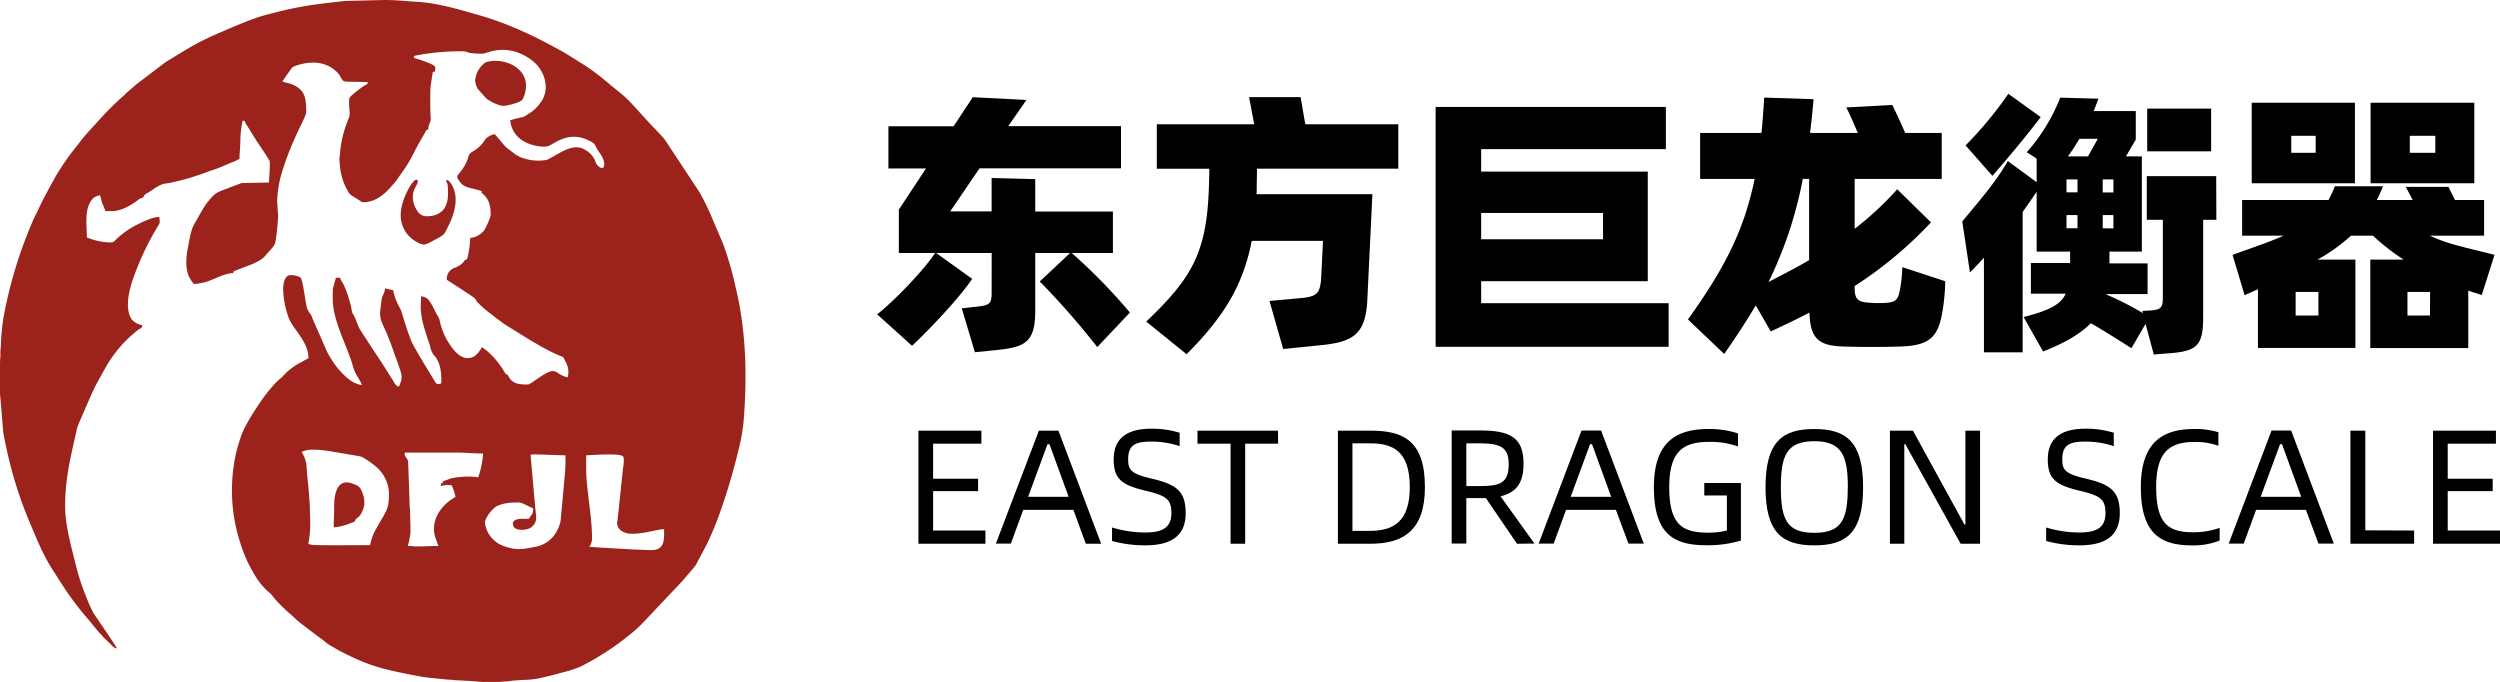 <svg xmlns="http://www.w3.org/2000/svg" viewBox="0 0 652.14 177.89"><defs><style>.cls-1{fill:#9b231c;fill-rule:evenodd;}</style></defs><title>资源 7</title><g id="图层_2" data-name="图层 2"><g id="图层_1-2" data-name="图层 1"><path d="M279.57,66a147.34,147.34,0,0,1,15.18,15.53l-8.52,9a205.29,205.29,0,0,0-15-17.11L279.14,66h-9.09V81c0,8.52-2.72,9.59-10.74,10.38l-5,.5-3.43-11.45,4.44-.5c2.86-.36,3.36-.79,3.36-3.65V66H244.21l9.38,6.73c-2.87,4.44-10.88,13-15.68,17.47L228.82,82c4.51-3.57,12.24-11.59,15.1-16h-9.45V54.68l7.09-10.74h-9.81v-11h17l5-7.58,14,.71L263,32.91h29.42v11H255.52l-7.66,11.24h10.81V46.44l11.38.29v8.45h20.26V66Z"/><path d="M327.89,44c0,1.93-.07,3.79-.07,5.23a9.79,9.79,0,0,1-.07,1.43H358l-1.36,28.2c-.57,8.74-4.15,10.46-12.67,11.24l-9.24.94-3.58-12.53,7.88-.72c4.44-.36,5.22-1.22,5.58-4.8l.5-10.16H326.53c-2.29,11.67-7.3,19.83-17,29.57L299,83.89c12.24-11.67,16-18.33,16.39-36.51l.08-3.37H301.76V32.41h25.41c-.5-2.5-1-5.44-1.36-7.08h13.46l1.22,7.08h24.27V44Z"/><path d="M435.27,79.09V90.47H374.49V27.9h60.06v11H386.37v5.87h43.46V73.36H386.37v5.73Zm-48.9-23.55v6.87h31.79V55.54Z"/><path d="M507.43,73.36a53,53,0,0,1-.79,8.24c-1.15,6.58-3.58,8.59-11.17,8.8-4.8.14-9.67.14-14.46,0-6.3-.21-8.81-1.72-9-8.88-3.22,1.72-6.59,3.3-10.1,4.94L458,79.66c-2.51,4.23-5.16,8.31-8.24,12.67l-9.44-9c9.37-13.17,14.53-22.83,17.39-36.65H443.49v-12h16c.29-2.86.5-5.87.72-9.23l12.88.43c-.28,3.08-.57,6-.93,8.8h12.46c-1.07-2.5-2.15-5-3-6.66l12-.64c.93,1.93,2.29,4.8,3.36,7.3h9.53v12H483.8v13a81.48,81.48,0,0,0,11.1-10.31L503.7,58a104.32,104.32,0,0,1-19.9,16.61v.57c0,2.8.86,3.51,3.22,3.73A29.1,29.1,0,0,0,492,79c2.51-.22,3.15-.72,3.65-3.65a35.69,35.69,0,0,0,.58-5.66Zm-35.51-5.51V46.66h-1.65a105.34,105.34,0,0,1-8.95,26.92C465,71.64,468.55,69.85,471.92,67.85Z"/><path d="M578.15,57.33h-3.44V82.67c0,7.59-1.57,9-9.38,9.52l-3.5.29-2.15-8L556,90.83c-2.72-1.72-7.52-4.8-10.6-6.51-2.79,2.79-6.65,5.08-12.45,7.37l-5.09-9c6.59-1.65,9.67-3.22,11-6.08h-9.09v-8H540V65.63h-8.73V50c-1.08,1.65-2.29,3.37-3.65,5.3V91.9h-10.1V67.21c-1.21,1.36-2.43,2.64-3.65,3.86l-2-13.31c4.08-4.94,8.66-10.1,11.88-15.75l7.52,5.51V41.36l-2.58-1.65a47.51,47.51,0,0,0,8.73-14.24l10,.28c-.5,1.08-.79,2.15-1.29,3.23h11v7.44l-2.57,4.37h4.15V65.63h-8.45v3.08h9.95v8H549.51v.14A84,84,0,0,1,559,81.67l-.14-.58L560.9,81c2.65-.21,3.29-.64,3.29-3.29V57.33H560V45.94h18.11ZM532.33,30.55c-3.65,4.8-8.59,10.74-12.6,15.32l-7-7.94a100.73,100.73,0,0,0,11.16-13.46Zm9.6,16.25h-2.87v3.37h2.87Zm-2.87,12.75h2.87V56.11h-2.87Zm3.37-23.34a51.67,51.67,0,0,1-3,4.58h5.23l2.57-4.58Zm6.08,14h2.79V46.8h-2.79Zm2.79,9.38V56.11h-2.79v3.44Zm25.49-20.12H560.11V28.33h16.68Z"/><path d="M647.37,77c-1.14-.5-2.36-.71-3.51-1.21v15H618.31V67.71H627A56.28,56.28,0,0,1,619,61.48h-5.73a45.71,45.71,0,0,1-8.73,6.23h9.88V90.76H589V75.44L585.52,77l-3.15-10.52c5.37-1.93,9.66-3.36,13.31-5H584.87V52.17h22.55a38,38,0,0,0,1.65-3.58H621.6A33.27,33.27,0,0,1,620,52.17h9.38c-.79-1.43-1.5-2.93-1.86-3.43h11.17l1.71,3.43h7.59v9.31h-14.1c4.51,2.22,10,3.22,16.82,5ZM614.3,47.8H587.38v-21H614.3ZM604.06,35.42h-6.37v4.44h6.37Zm.71,40.73h-5.94v6.16h5.94ZM645.44,47.8H618.38v-21h27.06ZM633.91,76.15H628v6.16h5.87Zm1.36-40.73h-6.66v4.44h6.66Z"/><path d="M257.05,138.39v3.45H239.58v-29.5H256v3.4H243.41v9.14h11.73v3.23H243.41v10.28Z"/><path d="M280,133H266.92l-3.23,8.8h-3.91L271,112.34h5.1l11.14,29.5h-4Zm-1.24-3.4-5-13.73h-.51l-5.06,13.73Z"/><path d="M290.08,141.11v-3.52a29.37,29.37,0,0,0,8.76,1.31c4.42,0,6.72-1.31,6.72-5s-1.28-4.59-6.8-5.91c-6-1.44-8.25-2.93-8.25-8.16s3.15-8,9.82-8a24.45,24.45,0,0,1,7.39,1.06v3.49a23.41,23.41,0,0,0-7.35-1.19c-4.12,0-6.08.81-6.08,4.63,0,2.76.73,3.74,6,5,6.59,1.53,9,3.28,9,9.06s-3.66,8.37-10.46,8.37A32,32,0,0,1,290.08,141.11Z"/><path d="M333.4,115.74h-8.59v26.1H321v-26.1h-8.63v-3.4h21Z"/><path d="M371.7,127.09c0,11.39-5.78,14.75-14.24,14.75H349v-29.5h8.5C365.92,112.34,371.7,114.8,371.7,127.09Zm-3.95,0c0-9.44-4.38-11.44-10.37-11.44h-4.59v22.83h4.59C363.54,138.48,367.75,136,367.75,127.09Z"/><path d="M395.72,141.84l-8.12-11.91a13.48,13.48,0,0,1-1.44,0H382.5v11.86h-3.82v-29.5h7.48c8.24,0,11.26,2.21,11.26,8.71,0,5.1-2,7.52-6,8.46l8.85,12.33Zm-2.17-20.79c0-4.46-2.25-5.4-7.73-5.4H382.5v11.14h3.32C391.3,126.79,393.55,126.07,393.55,121.05Z"/><path d="M421.52,133h-13l-3.24,8.8h-3.91l11.18-29.5h5.1l11.14,29.5h-4Zm-1.23-3.4-5-13.73h-.51l-5.06,13.73Z"/><path d="M431.43,127.09c0-11.39,5.36-15.18,14.24-15.18a23.52,23.52,0,0,1,7.69,1.15v3.4a21.2,21.2,0,0,0-7.52-1.19c-6.59,0-10.41,2.25-10.41,11.82,0,10,3.61,11.86,10.24,11.86a20.17,20.17,0,0,0,4.8-.56v-9.14h-5.9V126h9.56v15a29.65,29.65,0,0,1-8.88,1.23C436.66,142.26,431.43,139.41,431.43,127.09Z"/><path d="M460.55,127.09c0-11.86,4.38-15.18,12.71-15.18S486,115.23,486,127.09s-4.34,15.17-12.71,15.17S460.55,139,460.55,127.09Zm21.47,0c0-8.16-1.53-12-8.76-12s-8.71,3.79-8.71,12c0,8.41,1.53,11.9,8.71,11.9S482,135.5,482,127.09Z"/><path d="M493,112.34h6l13.43,24.48h.26V112.34h3.82v29.5h-5.06l-14.45-26h-.25v26H493Z"/><path d="M533.75,141.11v-3.52a29.31,29.31,0,0,0,8.76,1.31c4.42,0,6.71-1.31,6.71-5s-1.27-4.59-6.8-5.91c-6-1.44-8.24-2.93-8.24-8.16s3.14-8,9.82-8a24.5,24.5,0,0,1,7.39,1.06v3.49a23.41,23.41,0,0,0-7.35-1.19c-4.12,0-6.08.81-6.08,4.63,0,2.76.72,3.74,6,5,6.58,1.53,9,3.28,9,9.06s-3.65,8.37-10.45,8.37A31.89,31.89,0,0,1,533.75,141.11Z"/><path d="M558.45,127.09c0-11.39,5.36-15.18,13.86-15.18a20.31,20.31,0,0,1,6.37.85v3.53a17.44,17.44,0,0,0-6.29-1c-6.71,0-9.94,2.93-9.94,11.73,0,9.4,3,11.82,9.56,11.82a20.09,20.09,0,0,0,7-1.15V141a18.52,18.52,0,0,1-7.14,1.27C563.76,142.26,558.45,139.41,558.45,127.09Z"/><path d="M601.51,133h-13l-3.23,8.8h-3.91l11.18-29.5h5.1l11.14,29.5h-4Zm-1.23-3.4-5-13.73h-.51l-5.06,13.73Z"/><path d="M629.74,138.39v3.45H613.12v-29.5H617v26Z"/><path d="M652.14,138.39v3.45H634.67v-29.5h16.41v3.4H638.5v9.14h11.73v3.23H638.5v10.28Z"/><g id="_2409647174400" data-name=" 2409647174400"><path class="cls-1" d="M164.89,139.23c3.4,0,6.53-1.18,8.34-1.18,0,2.41.37,5.44-3.29,5.44-1.5,0-2.73-.13-4.11-.12l-10-.58c-.63-.06-1.52-.13-2.09-.13a4,4,0,0,0,.7-2.13c0-6.22-1.53-12.7-1.53-18.33v-3.44c1,0,8.72-.64,9.6.28.44.44.1,2.42,0,3.22l-1.42,13.47a2.4,2.4,0,0,0,.9,2.66,4.66,4.66,0,0,0,2.93.84ZM0,102.78v-6.9C0,94.8,0,93.9.11,93c0-.48,0-1,0-1.53s.11-.66.12-1.3a52.35,52.35,0,0,1,.43-5.6c.14-1.05.22-1.69.42-2.65A116,116,0,0,1,8.93,56.78c.15-.35.32-.64.51-1l1.44-3c.69-1.39,1.36-2.59,2.08-3.95A64.43,64.43,0,0,1,20.1,38a50,50,0,0,1,3.41-4.12L27.05,30a68.66,68.66,0,0,1,5.34-5.15c.28-.26.47-.51.76-.76l1.59-1.37c.31-.3.49-.4.82-.71l7.62-5.8c5.4-3.24,7.6-4.84,13.46-7.39,3.5-1.51,9.42-4.15,13-5C78,1.6,81.4,1.21,90,.25L100.3,0c3.12,0,5.6.31,8.46.47,5.59.31,11.69,2.2,17.08,3.74a84.34,84.34,0,0,1,10.74,4.07c3.39,1.5,6.6,3.23,9.84,5,.67.37,1.29.76,1.92,1.13L152,16.7c4.06,2.56,6.52,4.95,10.13,7.79a34,34,0,0,1,3,2.92l4.28,4.68c1,1.11,3.53,3.58,4.26,4.7l8.86,13.44a66.87,66.87,0,0,1,3.37,7l2.69,6.28A86.37,86.37,0,0,1,191.91,75c2.69,11.09,3,22.76,2.12,34.19a45.12,45.12,0,0,1-1.28,7.71,160.61,160.61,0,0,1-5.09,17.23,81.77,81.77,0,0,1-3.31,7.9l-2.74,5.17c-.48.85-2.73,3.26-3.51,4.26l-10.83,11.46a39.86,39.86,0,0,1-3.6,3.12l-1.26,1a71.46,71.46,0,0,1-10.95,6.84,31,31,0,0,1-5.08,1.62c-.63.19-1.13.32-1.76.48-1.23.31-2.42.62-3.6.87a21,21,0,0,1-4,.5c-.73,0-1.34.07-2.11.12-.5,0-1.48.1-2,.19a47.15,47.15,0,0,1-8.06.17,9.32,9.32,0,0,0-1.16-.13l-3.89-.23c-.45,0-.78,0-1.24-.05-.86-.13-1.62-.12-2.5-.2-2.3-.25-4.92-.45-7.21-.9-9.09-1.77-12.18-2.4-20.36-6.58l-2.59-1.53a5.5,5.5,0,0,1-.77-.53c-1-.83-2-1.55-3.08-2.34L79,163a25.45,25.45,0,0,1-2.25-1.88,6.6,6.6,0,0,0-.66-.63,41.12,41.12,0,0,1-4.15-4c-.48-.48-.76-1-1.23-1.48s-.93-.8-1.42-1.3-.8-.87-1.23-1.36a25.25,25.25,0,0,1-2.15-3.27,35.94,35.94,0,0,1-3.27-7.6,44.16,44.16,0,0,1-1-23.54c.39-1.55.77-2.76,1.25-4.2,1-3,5.15-9.33,7.2-11.79.45-.54.79-.92,1.24-1.47a16.64,16.64,0,0,1,2.12-2l1.34-1.38a16.86,16.86,0,0,1,4-2.72,12.77,12.77,0,0,1,1.68-.91c0-3.32-2.25-5.83-3.92-8.35A9.76,9.76,0,0,1,75,82a22.43,22.43,0,0,1-1.13-6.43c0-1.49.32-3.79,1.88-3.79a5.17,5.17,0,0,1,2.36.47c.34.17.21.06.39.32.52.76,1.17,6.15,1.46,7.29A4.25,4.25,0,0,0,80.37,81a2.5,2.5,0,0,0,.58.83,3.7,3.7,0,0,1,.48,1.06l4,9.12c.4.67.66,1.19,1.1,1.84a23,23,0,0,0,1.84,2.53c1.51,1.7,3.62,3.84,6.08,4.05A19.88,19.88,0,0,0,93.1,98,10.06,10.06,0,0,1,92,95.3c-.55-1.88-1.3-3.74-2-5.53C88.6,86.33,86.79,81.83,86.79,78s.11-2.46.82-5.55h1.06a15,15,0,0,0,1,1.85,33.38,33.38,0,0,1,2,6.1,9.31,9.31,0,0,0,.23,1.19c.09.26.13.22.26.44.76,1.29,1.21,3.12,1.93,4.21l3.26,5c.74,1.12,1.42,2.13,2.16,3.26l3.16,5c.38.61.59,1.16,1.36,1.35,1.23-2.35.7-3.28-.13-5.78-.31-.92-.64-1.79-1-2.73-.58-1.78-1.29-3.59-2-5.32-.8-2-1.82-3.33-1.75-5.58L99.56,78c.22-1.19.85-1.54.85-2.79.57.12,1.59.42,2.12.46.85,3.65,1.82,4.35,2.25,5.79.78,2.58,1.54,5.06,2.52,7.52.5,1.27,4.77,8.33,5.83,10,.19.31.66,1.21,1,1.21s1,0,1-.48c0-2.89-.27-5.34-2.08-7.24a5.69,5.69,0,0,1-.87-2.21c-.24-.77-.55-1.62-.79-2.39s-.53-1.6-.72-2.35a21.83,21.83,0,0,1-.94-5.21l.12-3a2.85,2.85,0,0,1,2.37,1.52c.71,1.07,1.19,2.24,1.82,3.37a5,5,0,0,1,.6,1.17,18.92,18.92,0,0,0,1.84,5.13c1.47,2.47,4,6.37,7.4,4.36a7.17,7.17,0,0,0,1.82-2.3,14.32,14.32,0,0,1,1.56,1.16,19.4,19.4,0,0,1,3.16,3.55c.21.31.34.45.55.75s.32.55.53.88c.91,1.43.5.33,1,1a3.68,3.68,0,0,1,.25.46c1.06,1.89,2.93,1.94,5,1.94.53,0,3.28-2.24,4.85-3,2.71-1.38,2.4.42,5.49,1.14a5.41,5.41,0,0,0-.59-4.14c-.73-1.46-.32-1-1.87-1.67A49.86,49.86,0,0,1,140,89.7c-2.6-1.46-5.07-3.1-7.62-4.63a48.84,48.84,0,0,1-4.07-3,27.39,27.39,0,0,1-3.75-3.21c-.33-.35-.48-.78-.72-1.05-.42-.44-6.61-4.37-7.29-4.83a3,3,0,0,1,2.16-3.15c2.66-1.09,2.15-2.15,3.12-2.18a24.36,24.36,0,0,0,.82-5.56,5.54,5.54,0,0,0,3.65-2A18.58,18.58,0,0,0,128,56.19c0-2.41-.36-4.18-2.06-5.62-.39-.34-.29-.06-.29-.77a5.11,5.11,0,0,1-1-.26l-1-.26c-1.34-.34-2.64-.51-3.52-1.65-1.38-1.79-.94-1.55.27-3.18a14.3,14.3,0,0,0,1-1.59c1.09-2,.48-2.49,1.87-3.31a8.61,8.61,0,0,0,3.31-3.19A4.41,4.41,0,0,1,129.07,35l2,2.34a7.54,7.54,0,0,0,1,1.11c.26.23.34.24.6.48l1.81,1.37a15.18,15.18,0,0,0,1.38.73,12.42,12.42,0,0,0,6.58.71,3.58,3.58,0,0,0,1.06-.47c.67-.34,1.29-.73,2-1.11,2.21-1.24,4.81-2.64,7.25-1a5.64,5.64,0,0,1,2.69,3.33c.45,1,2.19,2.28,2.19.27a5.39,5.39,0,0,0-1.09-2.68c-.27-.44-.46-.72-.74-1.15-.4-.59-.53-1.32-1.14-1.7-6.51-4-10.53,1-12.18,1a10.66,10.66,0,0,1-6.39-1.71,7,7,0,0,1-3-5.15c.58-.13,1.12-.35,1.73-.49,1.95-.47,1.45-.11,3.2-1.28a9.72,9.72,0,0,0,2.4-2.08,10.62,10.62,0,0,0,.95-1.28c2.21-3.66.43-8.24-2.68-10.56C132.16,10.89,126.9,14,126,14a19.47,19.47,0,0,1-3.34-.19c-.58-.09-1.14-.41-1.48-.41a59.53,59.53,0,0,0-12.24,1c-.51.11-.79.06-1,.38.13.47.11.32.6.47l2.37.8c3.14,1.24,2.67,1.25,2.55,2.64-.46,0-.27,0-.58.12l-.55,3.6c-.15,1.11-.09,7.37,0,8,.14,1.44-.23,1.25-.59,2.84l0,.19s0,.1,0,.08,0,.06,0,.09c-.28.51-.25,0-.64.54l-1.23,2.2c-2,3.32-2.43,5.08-5,8.63-.65.89-1.22,1.82-1.93,2.67-2.17,2.57-4.54,5.12-8.42,5.12L91.76,51a2.42,2.42,0,0,1-1-1.12,15.67,15.67,0,0,1-2.08-6.54,17.81,17.81,0,0,1-.13-2c0-.56.1-.54.12-1.06A28.86,28.86,0,0,1,91,30.81c.42-1,.06-2.69.06-4,0-1,0-1.32.67-1.92.47-.43.92-.78,1.41-1.19L95,22.35c.51-.3.89-.22.94-.94l-5.74-.12a3.37,3.37,0,0,1-.48-.12.57.57,0,0,1-.34-.24C88.65,20,88.67,19,86,17.37a9.18,9.18,0,0,0-5.07-1c-1.25,0-4.23.72-4.79,1.33l-2.49,3.52c.71.34,1.68.44,2.43.74,3.66,1.46,3.79,3.82,3.79,7.42,0,.69-2,4.43-2.34,5.32A74.62,74.62,0,0,0,73.3,45.79a29.38,29.38,0,0,0-1,6.73l.12,1.9c0,.79.14,1,.13,1.77a54.84,54.84,0,0,1-.72,7c-.19,1.1-1.74,2.37-2.46,3.32-1,1.36-3.2,2.27-4.8,2.86l-3.4,1.3c-.43.25-.14.08-.37.57-1.57,0-3.73,1-5,1.51a14.6,14.6,0,0,1-5.13,1.33c-.28,0-1.14-1.46-1.3-1.77-1.14-2.34-.8-5.48-.32-7.9.36-1.79.76-4.53,1.65-6s1.8-3.28,2.83-4.83a7.82,7.82,0,0,1,.64-.89c1.57-1.93,2.08-2.44,4.41-3.26l4.43-1.68,7.16-.14c0-1,.36-5,.15-5.6s-2.93-4.56-3.47-5.37L64.6,33a8.9,8.9,0,0,1-.54-.88c-.25-.48-.1-.6-.75-.66a23.48,23.48,0,0,0-.6,4.85c0,1.69-.23,3.38-.23,5.09a9.89,9.89,0,0,1-2.1,1l-3.22,1.36a22.61,22.61,0,0,1-2.28.78A63.59,63.59,0,0,1,44.31,47.7c-.39.08-.85.14-1.32.21-1.34.2-2.89,1.39-4,2.13-.41.28-1.11.52-1.41,1l-.1.24c-.07.11-.09.22-.28.31a3.65,3.65,0,0,0-.93.37,17.37,17.37,0,0,1-3.79,2.34c-2.12.9-2.87.75-5,.75a20.17,20.17,0,0,0-.8-2c-.25-.67-.33-1.54-.6-2.11a3.53,3.53,0,0,0-1.85.85,4.83,4.83,0,0,0-.57.74c-1.63,2.48-1,6.48-1,9.41a17,17,0,0,0,6.11,1.3c1.1,0,1-.37,1.86-1.09a21.93,21.93,0,0,1,4.09-3c1.65-.91,4.89-2.56,6.86-2.56,0,.82.26,1.34-.14,2A72.18,72.18,0,0,0,34.6,73.06c-.92,2.77-2.1,7.37-.28,10.2a4.49,4.49,0,0,0,2.8,1.56c0,.76-.46.79-1,1.16a33,33,0,0,0-8.6,9.92l-2.21,4c-.92,1.52-3.55,7.84-4.45,9.85-.2.46-.44,1-.61,1.5a14.76,14.76,0,0,0-.4,1.62c-1.54,6.88-2.86,12-2.86,19.35,0,4.95,1.85,11.29,3,16a56.75,56.75,0,0,0,2.35,7.1,42.85,42.85,0,0,0,1.95,4.43c.39.65.8,1.21,1.22,1.84,1.07,1.63,4.11,5.93,5,7.55a1.63,1.63,0,0,1-1.1-.56l-2.34-2.25c-.31-.32-.38-.51-.71-.83-1-1-1.88-2.19-2.82-3.3-.25-.31-.44-.55-.7-.84a79.43,79.43,0,0,1-5.4-7l-1.22-1.84-2.39-3.74c-2.49-3.77-4.3-8.26-6.06-12.47a105.55,105.55,0,0,1-5.95-18.73c-.34-1.63-.76-3.34-1-5.1L.12,104c0-.49-.11-.69-.12-1.2Zm138.7,15.75c3.11,0,6,.23,8.81.23,0,1.57,0,2.95-.12,4.5l-1.16,12.66a9.47,9.47,0,0,1-1.8,3.88,8,8,0,0,1-5.21,2.91c-2.89.58-4.48.85-7.28-.09a7.63,7.63,0,0,1-4.53-3.48,7.33,7.33,0,0,1-.92-3.11,8.71,8.71,0,0,1,2.79-3.81c1.67-1,3.79-1.15,6.14-1.15.67,0,3.36,1.46,3.64,1.53,0,1.81-.38,1.42-1.06,2.73-.44,0-.92,0-1.31,0-1.32,0-3.6.07-2.69,2.06.48,1.06,3.58,1.12,4.79,0,1.56-1.47,1-2.76.85-4.82l-1.21-13.58c0-.21-.14-.38.27-.38Zm-33.12-.12v-.35h13.51c2.46,0,4.54.24,6.93.24a23.22,23.22,0,0,1-1.29,6.26c-.81-.39-5.69-.32-7.59.41-1.43.54-1.68.48-1.69,1.13H115v.71c2.3-.55,1.11-.24,2.82-.24a12.69,12.69,0,0,1,1,3.08c-3.76,2-6.68,6.2-5.24,10.6l.78,2.17c-2,0-3.55.12-5.52.12-1,0-1.47-.12-2.46-.12a19.51,19.51,0,0,0,.7-3.55c0-1.89-.06-3.45-.11-5.32,0-1-.13-1-.13-2.6l-.38-10.62c-.12-.68-.91-1.19-.91-1.92Zm-26.89-.47c1.57-1.06,5.26-.55,7-.31L93.74,119a3.61,3.61,0,0,1,1.39.61A22.39,22.39,0,0,1,98.38,122a9.54,9.54,0,0,1,3.09,6.59c0,3.75-.47,4.4-2.22,7.35l-1.61,2.86a15.57,15.57,0,0,0-1.1,3.4c-.86,0-14.5.11-15.2-.07a1.79,1.79,0,0,0-.89-.17,6.71,6.71,0,0,1,.17-1.25c.54-3.37.21-5.92.19-9l-.25-3.41c-.16-2.12-.53-4.66-.58-6.76A7.9,7.9,0,0,0,78.69,117.94Z"/><path class="cls-1" d="M123.91,20.7a5.8,5.8,0,0,0,.66,2.41l2.2,2.51a8.05,8.05,0,0,0,1,.68,10.61,10.61,0,0,0,2.14,1,3.58,3.58,0,0,0,2.61.12,11.64,11.64,0,0,0,2.49-.69c1-.42,1.25-.5,1.65-1.54,2.71-7.24-5.15-10.38-9.75-9-.53.16-.37.14-.72.46A4.4,4.4,0,0,0,125,18a5.4,5.4,0,0,0-1,2.74Z"/><path class="cls-1" d="M104.52,56A7.92,7.92,0,0,0,107,61.9a9.76,9.76,0,0,0,2.58,1.66c1.1.48,1.63.17,3-.55l2-1.07c1.51-.92,1.35-.94,2.36-2.95,1.65-3.29,3.06-7.92.57-11.27-.29-.4-.49-.75-1.12-.76.11,1.37.47-.25.47,3.67s-2.1,5.79-5.64,5.79a2.93,2.93,0,0,1-2.54-1.7,5.63,5.63,0,0,1-.68-1.44c-1.08-3.45,1-4.85,1-6,0-.37-.17-.36-.47-.36-1,0-4,5.35-4,9Z"/><path class="cls-1" d="M87,137.58a15,15,0,0,0,4-.93l1.28-.49c.6-.32.12-.25.55-.74a6.15,6.15,0,0,0,1-.9,5.78,5.78,0,0,0,.8-5.7c-.6-1.64-.86-2-2.46-2.6-4.4-1.76-5.07,2.93-5,6.38,0,1.79-.12,3.17-.12,5Z"/></g></g></g></svg>